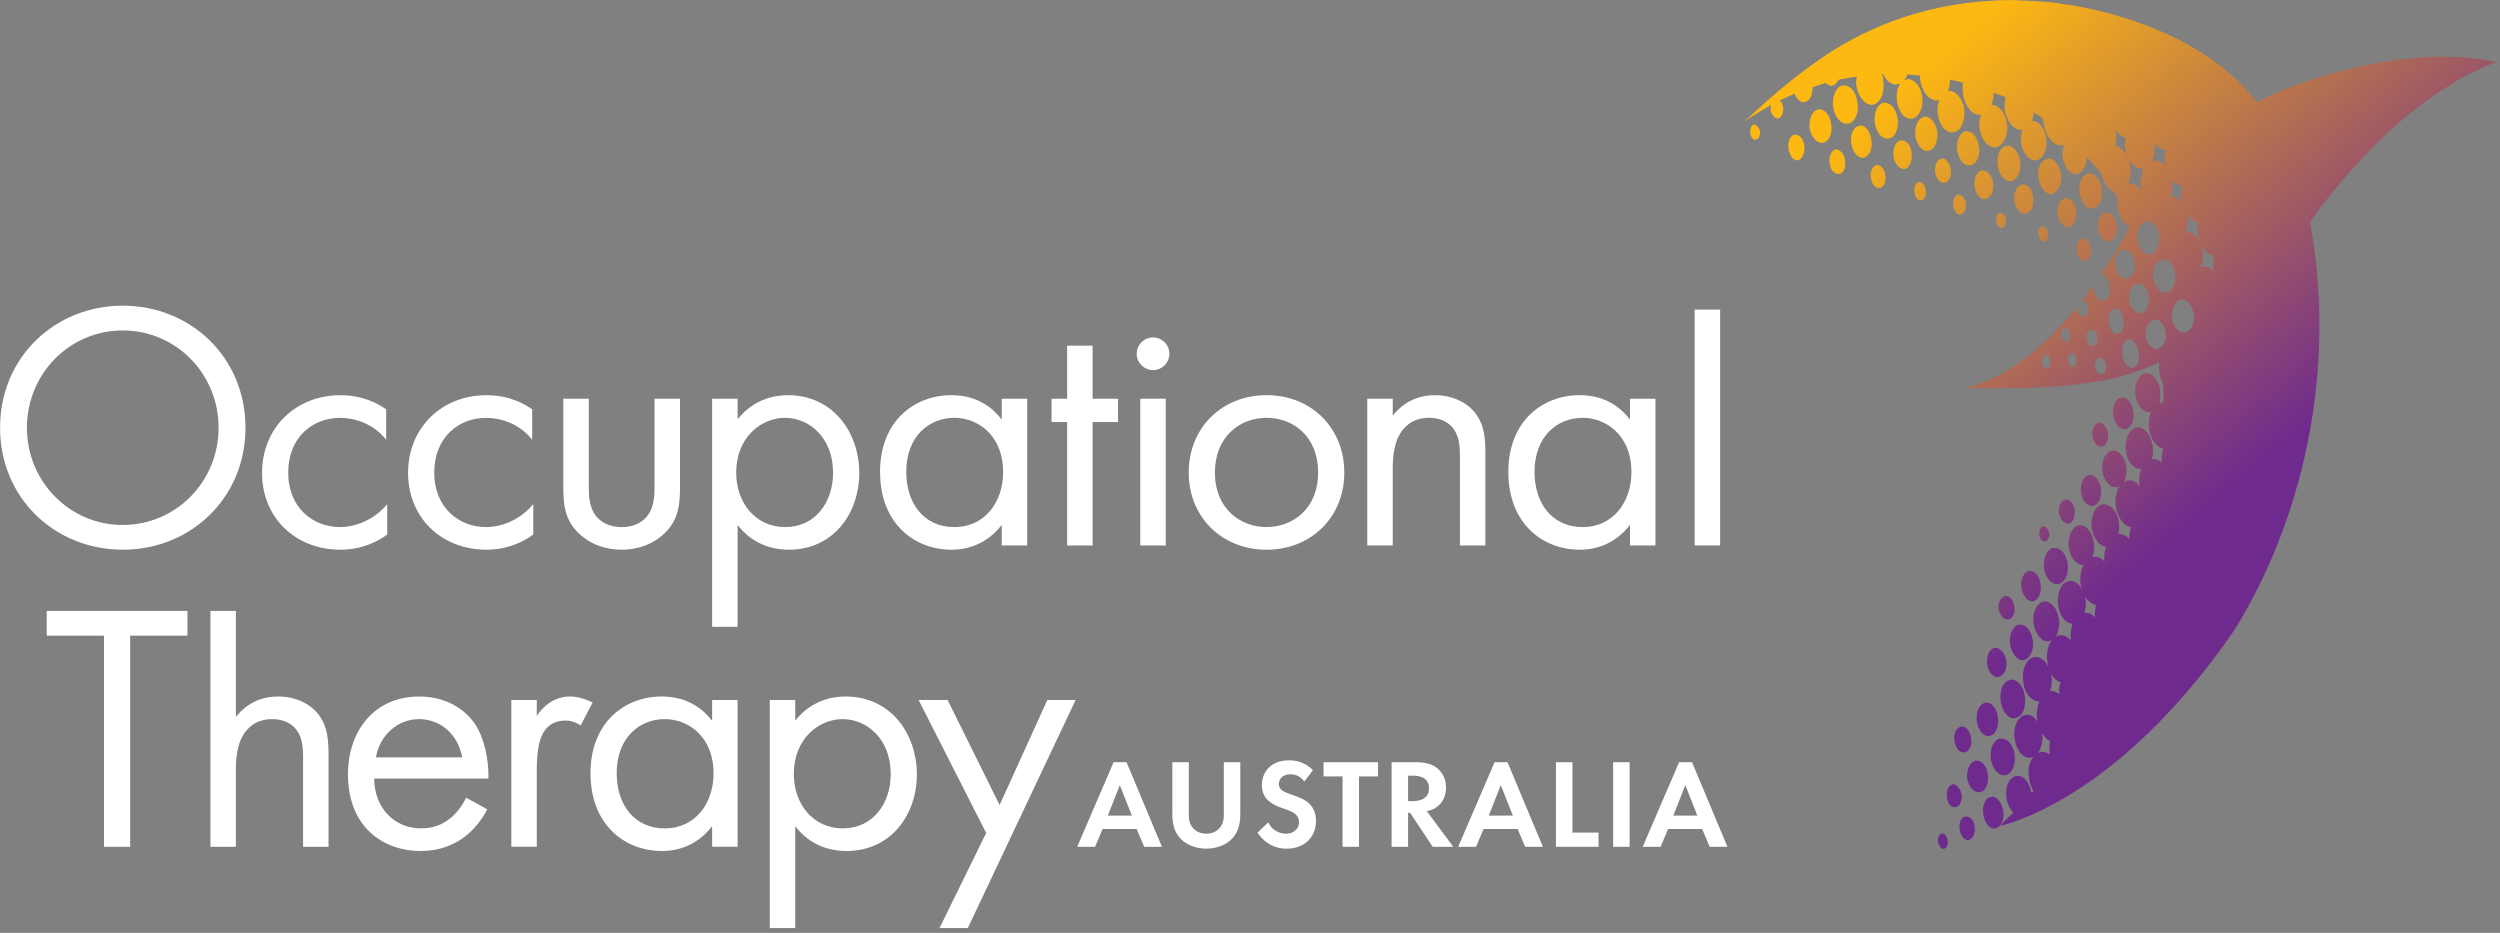 <?xml version="1.0" encoding="UTF-8" standalone="no"?>
<!DOCTYPE svg PUBLIC "-//W3C//DTD SVG 1.1//EN" "http://www.w3.org/Graphics/SVG/1.1/DTD/svg11.dtd">
<svg width="100%" height="100%" viewBox="0 0 469 175" version="1.1" xmlns="http://www.w3.org/2000/svg" xmlns:xlink="http://www.w3.org/1999/xlink" xml:space="preserve" xmlns:serif="http://www.serif.com/" style="fill-rule:evenodd;clip-rule:evenodd;stroke-miterlimit:10;">
    <rect x="0" y="0" width="469" height="175" fill="#808080" stroke="none"/>
    <g transform="matrix(1,0,0,1,0,0.063)">
        <g transform="matrix(4.167,0,0,4.167,-161.727,-116.096)">
            <g>
                <g transform="matrix(-21.149,-25.205,-25.205,21.149,144.609,53.305)">
                    <path d="M0.996,0.1L0.996,0.102C1.002,0.157 1,0.206 0.998,0.244C0.997,0.23 0.994,0.216 0.992,0.202C0.99,0.204 0.989,0.205 0.987,0.207C0.98,0.21 0.973,0.21 0.971,0.205C0.97,0.201 0.973,0.195 0.979,0.191C0.983,0.189 0.986,0.188 0.989,0.189C0.987,0.181 0.985,0.174 0.983,0.167C0.975,0.17 0.967,0.169 0.965,0.163C0.962,0.158 0.966,0.149 0.974,0.143C0.972,0.137 0.969,0.131 0.967,0.125C0.963,0.125 0.959,0.123 0.958,0.12C0.957,0.117 0.957,0.113 0.959,0.109C0.955,0.102 0.951,0.094 0.946,0.087C0.943,0.091 0.94,0.094 0.936,0.096C0.922,0.104 0.907,0.103 0.902,0.094C0.898,0.084 0.906,0.07 0.92,0.062C0.922,0.06 0.924,0.059 0.927,0.059C0.926,0.058 0.926,0.058 0.926,0.057C0.915,0.06 0.905,0.058 0.902,0.05C0.901,0.049 0.901,0.048 0.901,0.047C0.899,0.054 0.893,0.062 0.884,0.067C0.871,0.075 0.857,0.074 0.853,0.065C0.849,0.056 0.856,0.043 0.869,0.035C0.882,0.028 0.896,0.029 0.9,0.038C0.9,0.039 0.9,0.04 0.901,0.041C0.901,0.038 0.902,0.035 0.904,0.032C0.9,0.028 0.896,0.024 0.892,0.02C0.89,0.021 0.888,0.023 0.886,0.024C0.871,0.033 0.854,0.032 0.849,0.021C0.846,0.027 0.841,0.032 0.834,0.036C0.821,0.044 0.806,0.043 0.802,0.033C0.798,0.024 0.806,0.01 0.819,0.002C0.832,-0.005 0.846,-0.004 0.851,0.004C0.853,0 0.856,-0.004 0.861,-0.008C0.856,-0.012 0.851,-0.016 0.846,-0.019C0.843,-0.015 0.838,-0.011 0.833,-0.008C0.818,0 0.803,-0 0.797,-0.01C0.794,-0.004 0.789,0.001 0.782,0.005C0.768,0.013 0.753,0.011 0.749,0.002C0.745,-0.008 0.753,-0.022 0.766,-0.03C0.779,-0.037 0.793,-0.037 0.798,-0.029C0.801,-0.034 0.804,-0.039 0.809,-0.042C0.804,-0.045 0.799,-0.048 0.794,-0.051C0.79,-0.046 0.786,-0.042 0.78,-0.038C0.765,-0.03 0.75,-0.031 0.745,-0.04C0.742,-0.035 0.737,-0.03 0.731,-0.026C0.718,-0.019 0.704,-0.02 0.7,-0.029C0.696,-0.038 0.704,-0.051 0.716,-0.058C0.728,-0.065 0.741,-0.065 0.746,-0.057C0.747,-0.061 0.75,-0.064 0.753,-0.067C0.748,-0.069 0.743,-0.07 0.738,-0.071C0.736,-0.07 0.734,-0.068 0.731,-0.067C0.715,-0.057 0.697,-0.059 0.692,-0.07C0.689,-0.065 0.685,-0.06 0.679,-0.057C0.667,-0.05 0.654,-0.051 0.65,-0.059C0.647,-0.066 0.651,-0.076 0.66,-0.083C0.65,-0.084 0.639,-0.084 0.629,-0.084C0.618,-0.078 0.607,-0.077 0.6,-0.081C0.596,-0.081 0.592,-0.08 0.589,-0.079C0.586,-0.076 0.582,-0.073 0.577,-0.07C0.567,-0.064 0.556,-0.063 0.549,-0.067C0.549,-0.067 0.536,-0.039 0.525,0.003C0.52,0.001 0.513,0.001 0.506,0.005C0.497,0.01 0.491,0.019 0.494,0.025C0.497,0.031 0.506,0.031 0.516,0.026C0.517,0.025 0.518,0.025 0.519,0.024C0.517,0.032 0.515,0.039 0.513,0.048C0.511,0.045 0.506,0.044 0.502,0.047C0.496,0.05 0.493,0.056 0.495,0.06C0.497,0.064 0.503,0.064 0.508,0.061C0.509,0.06 0.51,0.06 0.511,0.059C0.499,0.121 0.496,0.195 0.526,0.249C0.481,0.197 0.434,0.141 0.404,0.083C0.394,0.062 0.386,0.042 0.381,0.021C0.377,0.025 0.373,0.028 0.368,0.031C0.364,0.034 0.359,0.035 0.355,0.036C0.348,0.041 0.341,0.047 0.335,0.052C0.336,0.053 0.337,0.054 0.337,0.056C0.338,0.056 0.338,0.057 0.338,0.057C0.341,0.052 0.346,0.048 0.352,0.044C0.364,0.037 0.378,0.038 0.382,0.046C0.386,0.055 0.379,0.068 0.366,0.076C0.353,0.083 0.34,0.082 0.336,0.073C0.333,0.08 0.327,0.086 0.319,0.091C0.307,0.098 0.294,0.099 0.287,0.093L0.286,0.094C0.283,0.098 0.279,0.103 0.273,0.107C0.279,0.107 0.283,0.11 0.286,0.114C0.289,0.109 0.294,0.104 0.3,0.101C0.314,0.093 0.328,0.094 0.333,0.103C0.337,0.112 0.33,0.126 0.316,0.135C0.304,0.142 0.29,0.142 0.285,0.134C0.281,0.14 0.276,0.146 0.269,0.15C0.268,0.15 0.268,0.15 0.268,0.151C0.276,0.15 0.282,0.153 0.285,0.159C0.286,0.161 0.286,0.163 0.286,0.165C0.288,0.158 0.294,0.152 0.301,0.147C0.313,0.14 0.326,0.141 0.33,0.149C0.334,0.157 0.328,0.17 0.316,0.177C0.304,0.184 0.291,0.183 0.287,0.175C0.286,0.173 0.286,0.172 0.286,0.171C0.284,0.179 0.277,0.188 0.267,0.194C0.254,0.202 0.24,0.202 0.233,0.196C0.23,0.2 0.227,0.204 0.222,0.208C0.228,0.208 0.234,0.211 0.237,0.215C0.24,0.211 0.244,0.207 0.249,0.204C0.262,0.196 0.277,0.197 0.282,0.206C0.287,0.215 0.279,0.23 0.266,0.238C0.254,0.245 0.241,0.246 0.234,0.239C0.231,0.245 0.226,0.25 0.22,0.254C0.227,0.254 0.233,0.257 0.235,0.262L0.236,0.262C0.238,0.257 0.243,0.252 0.25,0.248C0.263,0.24 0.277,0.241 0.281,0.25C0.285,0.258 0.278,0.272 0.266,0.279C0.253,0.287 0.24,0.286 0.235,0.279C0.232,0.286 0.226,0.293 0.217,0.299C0.215,0.3 0.213,0.301 0.211,0.302C0.22,0.3 0.228,0.302 0.231,0.309C0.236,0.318 0.229,0.332 0.215,0.341C0.202,0.349 0.189,0.349 0.183,0.342C0.179,0.348 0.174,0.354 0.167,0.358C0.174,0.359 0.18,0.361 0.183,0.367C0.184,0.368 0.184,0.37 0.184,0.372C0.186,0.365 0.192,0.357 0.2,0.352C0.213,0.344 0.227,0.345 0.232,0.353C0.236,0.362 0.23,0.375 0.217,0.383C0.204,0.391 0.19,0.39 0.185,0.382C0.185,0.381 0.184,0.379 0.184,0.378C0.182,0.387 0.175,0.396 0.165,0.402C0.163,0.403 0.161,0.404 0.159,0.405C0.169,0.403 0.178,0.405 0.182,0.412C0.187,0.422 0.179,0.437 0.165,0.445C0.152,0.454 0.137,0.453 0.131,0.445C0.127,0.452 0.121,0.459 0.113,0.464C0.112,0.464 0.112,0.464 0.112,0.465C0.12,0.464 0.126,0.466 0.129,0.472C0.134,0.481 0.127,0.496 0.113,0.504C0.099,0.513 0.084,0.512 0.079,0.503C0.079,0.502 0.079,0.501 0.078,0.5C0.076,0.509 0.07,0.517 0.06,0.523C0.054,0.527 0.048,0.529 0.042,0.53L0.042,0.534C0.055,0.526 0.069,0.527 0.073,0.535C0.078,0.544 0.071,0.557 0.058,0.565C0.051,0.569 0.043,0.571 0.037,0.57C0.036,0.586 0.035,0.596 0.035,0.596C0.035,0.596 -0.043,0.456 0.034,0.178C0.088,0.013 0.213,-0.157 0.395,-0.26C0.395,-0.26 0.432,-0.386 0.418,-0.511C0.417,-0.518 0.413,-0.544 0.413,-0.546C0.409,-0.563 0.405,-0.58 0.399,-0.596C0.506,-0.514 0.562,-0.346 0.567,-0.31C0.711,-0.317 0.841,-0.193 0.841,-0.193L0.849,-0.186C0.864,-0.172 0.877,-0.157 0.89,-0.143C0.96,-0.059 0.987,0.026 0.996,0.1ZM0.646,-0.123C0.65,-0.128 0.655,-0.133 0.662,-0.137C0.656,-0.137 0.65,-0.138 0.646,-0.141C0.643,-0.137 0.638,-0.133 0.633,-0.13C0.63,-0.129 0.628,-0.127 0.625,-0.126C0.633,-0.129 0.641,-0.127 0.646,-0.123ZM0.615,-0.167C0.608,-0.166 0.602,-0.168 0.598,-0.173C0.594,-0.167 0.589,-0.162 0.582,-0.159C0.582,-0.158 0.581,-0.158 0.581,-0.158C0.589,-0.158 0.595,-0.155 0.598,-0.149L0.598,-0.148C0.601,-0.155 0.607,-0.162 0.615,-0.167ZM0.613,-0.122C0.616,-0.123 0.619,-0.125 0.622,-0.126C0.611,-0.123 0.601,-0.125 0.598,-0.133C0.594,-0.126 0.588,-0.119 0.579,-0.113C0.578,-0.112 0.576,-0.112 0.575,-0.111C0.584,-0.113 0.592,-0.11 0.595,-0.103C0.599,-0.11 0.605,-0.117 0.613,-0.122ZM0.561,-0.152L0.562,-0.152C0.555,-0.152 0.549,-0.154 0.546,-0.159C0.542,-0.153 0.537,-0.148 0.53,-0.144C0.529,-0.144 0.529,-0.143 0.528,-0.143C0.536,-0.143 0.542,-0.141 0.545,-0.136C0.548,-0.142 0.554,-0.148 0.561,-0.152ZM0.511,-0.138C0.504,-0.137 0.497,-0.139 0.494,-0.143C0.49,-0.139 0.485,-0.134 0.479,-0.131C0.477,-0.13 0.475,-0.129 0.473,-0.128C0.482,-0.13 0.491,-0.127 0.494,-0.12C0.497,-0.127 0.503,-0.133 0.511,-0.138ZM0.527,-0.063C0.538,-0.069 0.544,-0.08 0.54,-0.088C0.537,-0.096 0.525,-0.097 0.515,-0.091C0.504,-0.084 0.498,-0.073 0.501,-0.065C0.502,-0.065 0.502,-0.064 0.503,-0.063C0.507,-0.058 0.518,-0.057 0.527,-0.063ZM0.461,-0.123C0.462,-0.124 0.464,-0.125 0.466,-0.126C0.457,-0.124 0.449,-0.125 0.444,-0.13C0.44,-0.125 0.436,-0.121 0.43,-0.117C0.429,-0.117 0.428,-0.116 0.427,-0.116C0.434,-0.116 0.441,-0.113 0.443,-0.107C0.444,-0.106 0.444,-0.106 0.444,-0.105C0.447,-0.112 0.453,-0.119 0.461,-0.123ZM0.52,-0.017C0.529,-0.022 0.535,-0.032 0.531,-0.039C0.528,-0.046 0.518,-0.047 0.508,-0.042C0.499,-0.036 0.493,-0.026 0.497,-0.019C0.497,-0.018 0.497,-0.017 0.498,-0.017C0.502,-0.012 0.511,-0.012 0.52,-0.017ZM0.473,-0.046C0.484,-0.052 0.49,-0.063 0.486,-0.071C0.483,-0.079 0.471,-0.08 0.461,-0.074C0.45,-0.068 0.444,-0.056 0.447,-0.049C0.448,-0.048 0.448,-0.047 0.449,-0.046C0.454,-0.041 0.464,-0.04 0.473,-0.046ZM0.471,-0.001C0.481,-0.007 0.486,-0.017 0.483,-0.024C0.48,-0.031 0.469,-0.032 0.46,-0.026C0.45,-0.021 0.445,-0.011 0.448,-0.004C0.448,-0.003 0.449,-0.002 0.449,-0.002C0.454,0.003 0.463,0.004 0.471,-0.001ZM0.415,-0.03C0.425,-0.037 0.431,-0.048 0.428,-0.056C0.424,-0.063 0.413,-0.064 0.402,-0.058C0.391,-0.052 0.386,-0.041 0.389,-0.033C0.389,-0.032 0.39,-0.031 0.39,-0.031C0.395,-0.025 0.405,-0.025 0.415,-0.03ZM0.466,0.04C0.474,0.035 0.479,0.027 0.477,0.022C0.475,0.016 0.466,0.016 0.458,0.021C0.449,0.025 0.444,0.034 0.447,0.039L0.447,0.04C0.451,0.044 0.459,0.044 0.466,0.04ZM0.419,0.013C0.428,0.007 0.434,-0.003 0.43,-0.01C0.427,-0.017 0.417,-0.018 0.407,-0.012C0.398,-0.007 0.392,0.003 0.396,0.01C0.396,0.011 0.396,0.012 0.397,0.012C0.401,0.017 0.41,0.018 0.419,0.013ZM0.494,0.101C0.499,0.098 0.501,0.094 0.5,0.091C0.499,0.088 0.494,0.087 0.49,0.09C0.485,0.092 0.483,0.097 0.484,0.1C0.484,0.1 0.484,0.101 0.485,0.101C0.486,0.103 0.491,0.103 0.494,0.101ZM0.469,0.077C0.474,0.074 0.477,0.068 0.475,0.065C0.474,0.061 0.468,0.06 0.463,0.063C0.457,0.066 0.454,0.072 0.456,0.076C0.456,0.076 0.456,0.077 0.457,0.077C0.459,0.08 0.464,0.08 0.469,0.077ZM0.42,0.054C0.429,0.049 0.435,0.04 0.432,0.034C0.429,0.028 0.42,0.028 0.411,0.033C0.401,0.038 0.396,0.047 0.398,0.053C0.399,0.054 0.399,0.054 0.399,0.055C0.403,0.059 0.411,0.059 0.42,0.054ZM0.462,0.116C0.467,0.114 0.469,0.109 0.468,0.106C0.467,0.103 0.462,0.102 0.457,0.105C0.453,0.108 0.45,0.112 0.452,0.115L0.452,0.116C0.454,0.118 0.458,0.118 0.462,0.116ZM0.484,0.145C0.488,0.142 0.491,0.138 0.489,0.135C0.488,0.132 0.483,0.131 0.479,0.134C0.474,0.136 0.472,0.141 0.473,0.144L0.474,0.145C0.476,0.147 0.48,0.147 0.484,0.145ZM0.432,0.093C0.437,0.09 0.44,0.084 0.438,0.08C0.436,0.077 0.431,0.076 0.425,0.079C0.42,0.082 0.417,0.088 0.419,0.092C0.419,0.092 0.419,0.093 0.42,0.093C0.422,0.096 0.427,0.096 0.432,0.093ZM0.197,0.307C0.198,0.306 0.2,0.305 0.202,0.305C0.194,0.306 0.187,0.305 0.182,0.301C0.179,0.305 0.175,0.309 0.17,0.313C0.176,0.313 0.181,0.316 0.184,0.32C0.187,0.315 0.191,0.311 0.197,0.307ZM0.147,0.41C0.148,0.409 0.15,0.409 0.152,0.408C0.144,0.41 0.137,0.409 0.132,0.406C0.13,0.41 0.126,0.414 0.121,0.418C0.126,0.419 0.13,0.421 0.132,0.425C0.135,0.42 0.14,0.414 0.147,0.41ZM0.095,0.47C0.089,0.471 0.084,0.471 0.08,0.469C0.076,0.473 0.071,0.478 0.066,0.481C0.071,0.482 0.075,0.485 0.077,0.489C0.077,0.49 0.078,0.491 0.078,0.492C0.08,0.484 0.086,0.476 0.095,0.47Z" style="fill:url(#_Linear1);fill-rule:nonzero;"/>
                </g>
                <g transform="matrix(-20.121,-23.979,-23.979,20.121,136.064,58.956)">
                    <path d="M0.257,-0.014C0.261,-0.006 0.254,0.007 0.242,0.015C0.229,0.022 0.216,0.021 0.212,0.013C0.207,0.004 0.214,-0.008 0.226,-0.016C0.238,-0.023 0.25,-0.023 0.255,-0.016C0.256,-0.016 0.256,-0.015 0.257,-0.014Z" style="fill:url(#_Linear2);fill-rule:nonzero;"/>
                </g>
                <g transform="matrix(-20.123,-23.981,-23.981,20.123,129.335,64.603)">
                    <path d="M0.094,-0.012C0.098,-0.005 0.092,0.006 0.082,0.013C0.071,0.019 0.059,0.019 0.055,0.011C0.051,0.004 0.057,-0.007 0.068,-0.014C0.078,-0.02 0.088,-0.02 0.093,-0.014C0.094,-0.014 0.094,-0.013 0.094,-0.012Z" style="fill:url(#_Linear3);fill-rule:nonzero;"/>
                </g>
                <g transform="matrix(-20.129,-23.988,-23.988,20.129,137.567,57.698)">
                    <path d="M0.299,-0.009C0.301,-0.004 0.297,0.005 0.289,0.01C0.28,0.014 0.272,0.014 0.269,0.008C0.266,0.003 0.271,-0.006 0.279,-0.011C0.286,-0.015 0.294,-0.015 0.298,-0.011C0.298,-0.01 0.298,-0.01 0.299,-0.009Z" style="fill:url(#_Linear4);fill-rule:nonzero;"/>
                </g>
                <g transform="matrix(-20.112,-23.969,-23.969,20.112,141.528,54.355)">
                    <path d="M0.734,-0.008C0.736,-0.003 0.732,0.004 0.725,0.008C0.719,0.012 0.711,0.012 0.709,0.007C0.707,0.002 0.711,-0.005 0.718,-0.009C0.724,-0.012 0.73,-0.012 0.733,-0.009L0.734,-0.008Z" style="fill:url(#_Linear5);fill-rule:nonzero;"/>
                </g>
                <g transform="matrix(-20.116,-23.974,-23.974,20.116,129.762,64.243)">
                    <path d="M0.145,-0.01C0.148,-0.004 0.144,0.005 0.135,0.01C0.126,0.016 0.116,0.015 0.113,0.009C0.11,0.003 0.114,-0.006 0.123,-0.011C0.131,-0.016 0.14,-0.016 0.144,-0.012C0.145,-0.011 0.145,-0.011 0.145,-0.01Z" style="fill:url(#_Linear6);fill-rule:nonzero;"/>
                </g>
                <g transform="matrix(-20.121,-23.979,-23.979,20.121,127.913,65.797)">
                    <path d="M0.042,-0.009C0.045,-0.004 0.041,0.004 0.033,0.009C0.025,0.014 0.016,0.014 0.013,0.009C0.01,0.003 0.014,-0.005 0.022,-0.01C0.029,-0.015 0.038,-0.015 0.041,-0.01C0.042,-0.01 0.042,-0.01 0.042,-0.009Z" style="fill:url(#_Linear7);fill-rule:nonzero;"/>
                </g>
                <g transform="matrix(-20.129,-23.989,-23.989,20.129,134.971,59.876)">
                    <path d="M0.254,-0.012C0.257,-0.005 0.252,0.006 0.242,0.012C0.231,0.018 0.22,0.018 0.216,0.011C0.213,0.004 0.218,-0.007 0.229,-0.013C0.238,-0.019 0.248,-0.019 0.253,-0.013C0.253,-0.013 0.253,-0.012 0.254,-0.012Z" style="fill:url(#_Linear8);fill-rule:nonzero;"/>
                </g>
                <g transform="matrix(-20.124,-23.983,-23.983,20.124,133.842,60.822)">
                    <path d="M0.248,-0.009C0.251,-0.004 0.247,0.005 0.239,0.01C0.23,0.014 0.222,0.014 0.219,0.008C0.216,0.003 0.22,-0.006 0.228,-0.01C0.236,-0.015 0.244,-0.015 0.247,-0.011C0.248,-0.01 0.248,-0.01 0.248,-0.009Z" style="fill:url(#_Linear9);fill-rule:nonzero;"/>
                </g>
                <g transform="matrix(-20.125,-23.984,-23.984,20.125,132.366,62.06)">
                    <path d="M0.201,-0.011C0.204,-0.005 0.199,0.006 0.189,0.012C0.179,0.018 0.168,0.017 0.165,0.011C0.161,0.004 0.166,-0.007 0.176,-0.013C0.185,-0.018 0.195,-0.018 0.2,-0.013C0.2,-0.013 0.2,-0.012 0.201,-0.011Z" style="fill:url(#_Linear10);fill-rule:nonzero;"/>
                </g>
                <g transform="matrix(-20.128,-23.988,-23.988,20.128,130.859,63.326)">
                    <path d="M0.149,-0.013C0.153,-0.005 0.147,0.006 0.136,0.013C0.125,0.02 0.112,0.02 0.108,0.012C0.104,0.004 0.11,-0.007 0.121,-0.014C0.132,-0.021 0.143,-0.021 0.148,-0.015C0.149,-0.014 0.149,-0.014 0.149,-0.013Z" style="fill:url(#_Linear11);fill-rule:nonzero;"/>
                </g>
                <g transform="matrix(-20.126,-23.985,-23.985,20.126,133.466,61.138)">
                    <path d="M0.204,-0.014C0.208,-0.006 0.202,0.007 0.19,0.014C0.178,0.021 0.164,0.021 0.16,0.013C0.156,0.005 0.162,-0.008 0.174,-0.015C0.185,-0.022 0.197,-0.022 0.202,-0.016C0.203,-0.015 0.203,-0.015 0.204,-0.014Z" style="fill:url(#_Linear12);fill-rule:nonzero;"/>
                </g>
                <g transform="matrix(-20.122,-23.98,-23.98,20.122,130.433,63.681)">
                    <path d="M0.096,-0.014C0.1,-0.006 0.094,0.007 0.081,0.015C0.069,0.022 0.055,0.022 0.05,0.013C0.046,0.005 0.052,-0.008 0.065,-0.016C0.076,-0.023 0.089,-0.023 0.094,-0.016C0.095,-0.016 0.095,-0.015 0.096,-0.014Z" style="fill:url(#_Linear13);fill-rule:nonzero;"/>
                </g>
                <g transform="matrix(-20.126,-23.985,-23.985,20.126,128.95,64.926)">
                    <path d="M0.04,-0.012C0.044,-0.005 0.038,0.006 0.028,0.012C0.017,0.019 0.005,0.019 0.001,0.012C-0.003,0.004 0.003,-0.007 0.013,-0.013C0.023,-0.019 0.034,-0.019 0.039,-0.014C0.039,-0.013 0.039,-0.013 0.04,-0.012Z" style="fill:url(#_Linear14);fill-rule:nonzero;"/>
                </g>
                <g transform="matrix(-20.13,-23.99,-23.99,20.13,131.982,62.383)">
                    <path d="M0.151,-0.015C0.156,-0.006 0.149,0.007 0.136,0.015C0.123,0.023 0.108,0.023 0.104,0.014C0.099,0.005 0.106,-0.008 0.119,-0.016C0.131,-0.024 0.144,-0.024 0.15,-0.017C0.15,-0.016 0.151,-0.016 0.151,-0.015Z" style="fill:url(#_Linear15);fill-rule:nonzero;"/>
                </g>
                <g transform="matrix(-20.127,-23.986,-23.986,20.127,140.733,55.044)">
                    <path d="M0.961,-0.015C0.965,-0.006 0.958,0.008 0.944,0.016C0.931,0.023 0.917,0.022 0.913,0.013C0.909,0.004 0.916,-0.01 0.93,-0.017C0.941,-0.024 0.954,-0.024 0.959,-0.017C0.96,-0.017 0.96,-0.016 0.961,-0.015Z" style="fill:url(#_Linear16);fill-rule:nonzero;"/>
                </g>
                <g transform="matrix(-20.122,-23.98,-23.98,20.122,140.328,55.375)">
                    <path d="M0.901,-0.012C0.905,-0.005 0.899,0.007 0.887,0.013C0.876,0.019 0.865,0.018 0.861,0.011C0.858,0.003 0.864,-0.008 0.875,-0.014C0.885,-0.02 0.895,-0.02 0.9,-0.015C0.9,-0.014 0.901,-0.013 0.901,-0.012Z" style="fill:url(#_Linear17);fill-rule:nonzero;"/>
                </g>
                <g transform="matrix(-20.124,-23.982,-23.982,20.124,139.255,56.279)">
                    <path d="M0.897,-0.009C0.899,-0.004 0.895,0.005 0.886,0.01C0.878,0.015 0.869,0.014 0.866,0.008C0.863,0.002 0.868,-0.006 0.877,-0.011C0.884,-0.015 0.892,-0.015 0.896,-0.011C0.896,-0.011 0.896,-0.01 0.897,-0.009Z" style="fill:url(#_Linear18);fill-rule:nonzero;"/>
                </g>
                <g transform="matrix(-20.129,-23.988,-23.988,20.129,140.009,55.655)">
                    <path d="M0.842,-0.009C0.844,-0.003 0.84,0.005 0.832,0.009C0.824,0.014 0.816,0.013 0.813,0.008C0.811,0.002 0.815,-0.006 0.823,-0.01C0.83,-0.015 0.838,-0.014 0.841,-0.01L0.842,-0.009Z" style="fill:url(#_Linear19);fill-rule:nonzero;"/>
                </g>
                <g transform="matrix(-20.124,-23.983,-23.983,20.124,141.457,54.432)">
                    <path d="M0.904,-0.014C0.908,-0.005 0.901,0.007 0.888,0.015C0.876,0.022 0.863,0.021 0.859,0.012C0.855,0.004 0.862,-0.009 0.875,-0.016C0.886,-0.022 0.897,-0.022 0.902,-0.016C0.903,-0.015 0.903,-0.015 0.904,-0.014Z" style="fill:url(#_Linear20);fill-rule:nonzero;"/>
                </g>
                <g transform="matrix(-20.122,-23.981,-23.981,20.122,139.595,55.991)">
                    <path d="M0.957,-0.013C0.961,-0.005 0.954,0.007 0.943,0.014C0.931,0.02 0.919,0.019 0.915,0.011C0.912,0.003 0.918,-0.009 0.93,-0.015C0.94,-0.021 0.951,-0.021 0.956,-0.015C0.956,-0.015 0.957,-0.014 0.957,-0.013Z" style="fill:url(#_Linear21);fill-rule:nonzero;"/>
                </g>
                <g transform="matrix(-20.136,-23.997,-23.997,20.136,137.751,57.566)">
                    <path d="M1,-0.006C1.001,-0.002 0.998,0.003 0.993,0.006C0.988,0.009 0.982,0.009 0.981,0.005C0.979,0.002 0.982,-0.004 0.987,-0.007C0.992,-0.009 0.997,-0.009 0.999,-0.007C0.999,-0.006 0.999,-0.006 1,-0.006Z" style="fill:url(#_Linear22);fill-rule:nonzero;"/>
                </g>
                <g transform="matrix(-20.124,-23.983,-23.983,20.124,138.492,56.919)">
                    <path d="M0.951,-0.01C0.954,-0.004 0.949,0.005 0.94,0.01C0.931,0.015 0.922,0.015 0.919,0.009C0.917,0.003 0.922,-0.006 0.93,-0.011C0.938,-0.016 0.946,-0.016 0.95,-0.011L0.951,-0.01Z" style="fill:url(#_Linear23);fill-rule:nonzero;"/>
                </g>
                <g transform="matrix(-20.122,-23.981,-23.981,20.122,142.226,53.783)">
                    <path d="M0.851,-0.013C0.855,-0.005 0.848,0.007 0.837,0.014C0.825,0.021 0.812,0.02 0.809,0.012C0.805,0.003 0.812,-0.008 0.823,-0.015C0.834,-0.021 0.845,-0.021 0.85,-0.015C0.85,-0.015 0.851,-0.014 0.851,-0.013Z" style="fill:url(#_Linear24);fill-rule:nonzero;"/>
                </g>
                <g transform="matrix(-20.126,-23.985,-23.985,20.126,141.139,54.701)">
                    <path d="M0.847,-0.011C0.85,-0.004 0.844,0.006 0.834,0.012C0.825,0.017 0.814,0.016 0.811,0.01C0.808,0.003 0.814,-0.007 0.824,-0.013C0.832,-0.018 0.841,-0.018 0.845,-0.013C0.846,-0.012 0.846,-0.012 0.847,-0.011Z" style="fill:url(#_Linear25);fill-rule:nonzero;"/>
                </g>
                <g transform="matrix(-20.132,-23.993,-23.993,20.132,126.995,66.567)">
                    <path d="M0.045,-0.006C0.047,-0.003 0.044,0.003 0.039,0.006C0.034,0.009 0.028,0.009 0.026,0.006C0.024,0.002 0.027,-0.003 0.032,-0.006C0.037,-0.009 0.042,-0.009 0.044,-0.007C0.044,-0.006 0.045,-0.006 0.045,-0.006Z" style="fill:url(#_Linear26);fill-rule:nonzero;"/>
                </g>
                <g transform="matrix(-20.128,-23.987,-23.987,20.128,143.011,53.133)">
                    <path d="M0.797,-0.013C0.8,-0.005 0.794,0.007 0.782,0.014C0.77,0.021 0.758,0.02 0.754,0.012C0.75,0.004 0.757,-0.009 0.769,-0.015C0.779,-0.021 0.79,-0.021 0.795,-0.015C0.796,-0.015 0.796,-0.014 0.797,-0.013Z" style="fill:url(#_Linear27);fill-rule:nonzero;"/>
                </g>
                <g transform="matrix(-20.124,-23.983,-23.983,20.124,128.287,65.483)">
                    <path d="M0.089,-0.009C0.092,-0.004 0.088,0.004 0.08,0.009C0.072,0.014 0.064,0.014 0.061,0.008C0.058,0.003 0.062,-0.005 0.07,-0.01C0.077,-0.014 0.085,-0.014 0.089,-0.01L0.089,-0.009Z" style="fill:url(#_Linear28);fill-rule:nonzero;"/>
                </g>
                <g transform="matrix(-20.13,-23.99,-23.99,20.13,140.793,54.998)">
                    <path d="M0.784,-0.007C0.786,-0.003 0.782,0.004 0.776,0.007C0.77,0.011 0.763,0.011 0.761,0.006C0.759,0.002 0.763,-0.005 0.769,-0.008C0.775,-0.012 0.781,-0.011 0.783,-0.008C0.784,-0.008 0.784,-0.008 0.784,-0.007Z" style="fill:url(#_Linear29);fill-rule:nonzero;"/>
                </g>
                <g transform="matrix(-20.128,-23.987,-23.987,20.128,141.853,54.105)">
                    <path d="M0.789,-0.009C0.792,-0.004 0.787,0.005 0.779,0.01C0.77,0.015 0.761,0.014 0.759,0.008C0.756,0.002 0.761,-0.006 0.769,-0.011C0.777,-0.015 0.785,-0.015 0.788,-0.011C0.789,-0.011 0.789,-0.01 0.789,-0.009Z" style="fill:url(#_Linear30);fill-rule:nonzero;"/>
                </g>
                <g transform="matrix(-20.124,-23.983,-23.983,20.124,142.614,53.462)">
                    <path d="M0.739,-0.011C0.742,-0.004 0.736,0.006 0.726,0.012C0.716,0.017 0.706,0.017 0.703,0.01C0.7,0.003 0.705,-0.007 0.715,-0.013C0.724,-0.018 0.733,-0.018 0.737,-0.013C0.738,-0.012 0.738,-0.012 0.739,-0.011Z" style="fill:url(#_Linear31);fill-rule:nonzero;"/>
                </g>
                <g transform="matrix(-20.131,-23.992,-23.992,20.131,136.474,58.617)">
                    <path d="M0.29,-0.006C0.291,-0.002 0.288,0.003 0.283,0.006C0.278,0.009 0.273,0.009 0.271,0.005C0.269,0.002 0.272,-0.004 0.277,-0.007C0.282,-0.009 0.287,-0.009 0.289,-0.007C0.289,-0.007 0.289,-0.006 0.29,-0.006Z" style="fill:url(#_Linear32);fill-rule:nonzero;"/>
                </g>
                <g transform="matrix(-20.114,-23.972,-23.972,20.114,143.096,53.045)">
                    <path d="M0.621,-0.006C0.623,-0.002 0.62,0.003 0.615,0.006C0.609,0.009 0.604,0.009 0.602,0.005C0.601,0.002 0.604,-0.004 0.609,-0.007C0.613,-0.009 0.618,-0.009 0.62,-0.007C0.621,-0.007 0.621,-0.006 0.621,-0.006Z" style="fill:url(#_Linear33);fill-rule:nonzero;"/>
                </g>
                <g transform="matrix(-20.119,-23.977,-23.977,20.119,145.29,51.209)">
                    <path d="M0.637,-0.014C0.641,-0.005 0.634,0.007 0.622,0.014C0.609,0.021 0.596,0.02 0.593,0.012C0.589,0.004 0.596,-0.009 0.608,-0.016C0.619,-0.022 0.63,-0.022 0.635,-0.016C0.636,-0.015 0.636,-0.015 0.637,-0.014Z" style="fill:url(#_Linear34);fill-rule:nonzero;"/>
                </g>
                <g transform="matrix(-20.121,-23.979,-23.979,20.121,138.67,56.769)">
                    <path d="M0.304,-0.012C0.308,-0.005 0.302,0.006 0.291,0.013C0.281,0.019 0.269,0.018 0.266,0.011C0.262,0.003 0.268,-0.007 0.279,-0.014C0.288,-0.019 0.298,-0.019 0.303,-0.014C0.303,-0.013 0.304,-0.013 0.304,-0.012Z" style="fill:url(#_Linear35);fill-rule:nonzero;"/>
                </g>
                <g transform="matrix(-20.118,-23.976,-23.976,20.118,143.818,52.444)">
                    <path d="M0.571,-0.009C0.573,-0.003 0.569,0.005 0.561,0.009C0.553,0.014 0.545,0.013 0.543,0.008C0.54,0.002 0.545,-0.006 0.553,-0.01C0.559,-0.014 0.567,-0.014 0.57,-0.01L0.571,-0.009Z" style="fill:url(#_Linear36);fill-rule:nonzero;"/>
                </g>
                <g transform="matrix(-20.121,-23.979,-23.979,20.121,144.94,51.505)">
                    <path d="M0.578,-0.011C0.581,-0.004 0.575,0.006 0.566,0.012C0.556,0.017 0.545,0.017 0.542,0.01C0.539,0.003 0.544,-0.007 0.554,-0.013C0.563,-0.018 0.573,-0.018 0.577,-0.013C0.577,-0.013 0.578,-0.012 0.578,-0.011Z" style="fill:url(#_Linear37);fill-rule:nonzero;"/>
                </g>
                <g transform="matrix(-20.124,-23.982,-23.982,20.124,140.144,55.533)">
                    <path d="M0.353,-0.009C0.355,-0.004 0.351,0.005 0.342,0.01C0.334,0.014 0.326,0.014 0.323,0.008C0.32,0.002 0.325,-0.006 0.333,-0.011C0.341,-0.015 0.348,-0.015 0.352,-0.011C0.352,-0.01 0.352,-0.01 0.353,-0.009Z" style="fill:url(#_Linear38);fill-rule:nonzero;"/>
                </g>
                <g transform="matrix(-20.12,-23.979,-23.979,20.12,144.192,52.132)">
                    <path d="M0.631,-0.011C0.634,-0.004 0.629,0.006 0.619,0.012C0.609,0.017 0.598,0.017 0.595,0.01C0.592,0.003 0.598,-0.007 0.608,-0.013C0.616,-0.018 0.626,-0.018 0.63,-0.013C0.63,-0.012 0.631,-0.012 0.631,-0.011Z" style="fill:url(#_Linear39);fill-rule:nonzero;"/>
                </g>
                <g transform="matrix(-20.125,-23.984,-23.984,20.125,142.287,53.737)">
                    <path d="M0.675,-0.006C0.677,-0.002 0.674,0.003 0.668,0.006C0.663,0.009 0.658,0.009 0.656,0.005C0.655,0.002 0.657,-0.004 0.663,-0.007C0.667,-0.009 0.672,-0.009 0.674,-0.007L0.675,-0.006Z" style="fill:url(#_Linear40);fill-rule:nonzero;"/>
                </g>
                <g transform="matrix(-20.123,-23.982,-23.982,20.123,144.533,51.85)">
                    <path d="M0.691,-0.013C0.695,-0.005 0.689,0.007 0.676,0.014C0.664,0.021 0.651,0.02 0.647,0.012C0.644,0.004 0.65,-0.009 0.662,-0.016C0.673,-0.022 0.685,-0.022 0.69,-0.016C0.691,-0.015 0.691,-0.014 0.691,-0.013Z" style="fill:url(#_Linear41);fill-rule:nonzero;"/>
                </g>
                <g transform="matrix(-20.123,-23.982,-23.982,20.123,143.354,52.839)">
                    <path d="M0.686,-0.011C0.689,-0.004 0.684,0.006 0.674,0.012C0.664,0.018 0.653,0.017 0.65,0.01C0.646,0.003 0.652,-0.007 0.662,-0.013C0.671,-0.019 0.681,-0.018 0.685,-0.013C0.685,-0.013 0.686,-0.012 0.686,-0.011Z" style="fill:url(#_Linear42);fill-rule:nonzero;"/>
                </g>
                <g transform="matrix(-20.128,-23.988,-23.988,20.128,141.233,54.622)">
                    <path d="M0.36,-0.012C0.363,-0.005 0.357,0.007 0.346,0.013C0.335,0.019 0.324,0.018 0.32,0.011C0.317,0.003 0.323,-0.008 0.334,-0.014C0.344,-0.02 0.354,-0.02 0.358,-0.014C0.359,-0.014 0.359,-0.013 0.36,-0.012Z" style="fill:url(#_Linear43);fill-rule:nonzero;"/>
                </g>
                <g transform="matrix(-20.124,-23.983,-23.983,20.124,143.74,52.516)">
                    <path d="M0.743,-0.014C0.747,-0.005 0.74,0.007 0.728,0.014C0.716,0.021 0.703,0.02 0.699,0.012C0.695,0.004 0.702,-0.009 0.714,-0.016C0.725,-0.022 0.737,-0.022 0.742,-0.016C0.742,-0.015 0.743,-0.014 0.743,-0.014Z" style="fill:url(#_Linear44);fill-rule:nonzero;"/>
                </g>
                <g transform="matrix(1,0,0,1,40.024,47.1)">
                    <path d="M0,0.001C0,2.437 1.926,4.38 4.314,4.38C6.702,4.38 8.628,2.437 8.628,0.001C8.628,-2.435 6.702,-4.378 4.314,-4.378C1.926,-4.378 0,-2.435 0,0.001M-1.21,0.001C-1.21,-3.167 1.258,-5.492 4.314,-5.492C7.371,-5.492 9.839,-3.167 9.839,0.001C9.839,3.153 7.387,5.493 4.314,5.493C1.242,5.493 -1.21,3.153 -1.21,0.001" style="fill:white;fill-rule:nonzero;"/>
                </g>
                <g transform="matrix(1,0,0,1,56.197,50.589)">
                    <path d="M0,-2.946C-0.605,-3.71 -1.48,-3.932 -2.07,-3.932C-3.295,-3.932 -4.41,-3.073 -4.41,-1.466C-4.41,0.143 -3.263,0.986 -2.086,0.986C-1.401,0.986 -0.558,0.684 0.048,-0.049L0.048,1.321C-0.669,1.846 -1.433,2.005 -2.054,2.005C-4.108,2.005 -5.588,0.541 -5.588,-1.449C-5.588,-3.471 -4.091,-4.951 -2.054,-4.951C-1.003,-4.951 -0.318,-4.537 0,-4.314L0,-2.946Z" style="fill:white;fill-rule:nonzero;"/>
                </g>
                <g transform="matrix(1,0,0,1,62.771,50.589)">
                    <path d="M0,-2.946C-0.605,-3.71 -1.48,-3.932 -2.07,-3.932C-3.295,-3.932 -4.41,-3.073 -4.41,-1.466C-4.41,0.143 -3.263,0.986 -2.086,0.986C-1.401,0.986 -0.558,0.684 0.048,-0.049L0.048,1.321C-0.669,1.846 -1.433,2.005 -2.054,2.005C-4.108,2.005 -5.588,0.541 -5.588,-1.449C-5.588,-3.471 -4.091,-4.951 -2.054,-4.951C-1.003,-4.951 -0.319,-4.537 0,-4.314L0,-2.946Z" style="fill:white;fill-rule:nonzero;"/>
                </g>
                <g transform="matrix(1,0,0,1,65.318,48.741)">
                    <path d="M0,0.908C0,1.369 0,1.911 0.318,2.325C0.493,2.548 0.843,2.835 1.48,2.835C2.117,2.835 2.468,2.548 2.642,2.325C2.961,1.911 2.961,1.369 2.961,0.908L2.961,-2.945L4.108,-2.945L4.108,1.035C4.108,1.848 4.027,2.452 3.502,3.025C2.913,3.646 2.133,3.853 1.48,3.853C0.827,3.853 0.048,3.646 -0.542,3.025C-1.067,2.452 -1.146,1.848 -1.146,1.035L-1.146,-2.945L0,-2.945L0,0.908Z" style="fill:white;fill-rule:nonzero;"/>
                </g>
                <g transform="matrix(1,0,0,1,76.317,52.562)">
                    <path d="M0,-3.423C0,-5.047 -1.098,-5.906 -2.165,-5.906C-3.232,-5.906 -4.362,-5.031 -4.362,-3.439C-4.362,-2.086 -3.502,-0.987 -2.149,-0.987C-0.812,-0.987 0,-2.101 0,-3.423M-4.298,3.502L-5.444,3.502L-5.444,-6.766L-4.298,-6.766L-4.298,-5.843C-3.518,-6.814 -2.515,-6.925 -2.037,-6.925C0.032,-6.925 1.179,-5.207 1.179,-3.423C1.179,-1.608 0.016,0.031 -1.99,0.031C-3.057,0.031 -3.805,-0.446 -4.298,-1.082L-4.298,3.502Z" style="fill:white;fill-rule:nonzero;"/>
                </g>
                <g transform="matrix(1,0,0,1,79.611,49.139)">
                    <path d="M0,-0.048C0,1.369 0.796,2.436 2.165,2.436C3.566,2.436 4.362,1.274 4.362,-0.032C4.362,-1.736 3.184,-2.484 2.165,-2.484C1.035,-2.484 0,-1.656 0,-0.048M4.298,-3.343L5.444,-3.343L5.444,3.263L4.298,3.263L4.298,2.34C3.916,2.833 3.2,3.455 2.037,3.455C0.366,3.455 -1.179,2.276 -1.179,-0.048C-1.179,-2.324 0.35,-3.503 2.037,-3.503C3.311,-3.503 3.996,-2.802 4.298,-2.404L4.298,-3.343Z" style="fill:white;fill-rule:nonzero;"/>
                </g>
                <g transform="matrix(1,0,0,1,88,48.964)">
                    <path d="M0,-2.117L0,3.439L-1.146,3.439L-1.146,-2.117L-1.847,-2.117L-1.847,-3.168L-1.146,-3.168L-1.146,-5.556L0,-5.556L0,-3.168L1.146,-3.168L1.146,-2.117L0,-2.117Z" style="fill:white;fill-rule:nonzero;"/>
                </g>
                <g transform="matrix(1,0,0,1,0,-681.329)">
                    <rect x="90.148" y="727.125" width="1.146" height="6.607" style="fill:white;"/>
                </g>
                <g transform="matrix(-1,0,0,1,90.722,44.508)">
                    <path d="M0,-1.471C0.404,-1.471 0.736,-1.14 0.736,-0.736C0.736,-0.331 0.404,0 0,0C-0.404,0 -0.736,-0.331 -0.736,-0.736C-0.736,-1.14 -0.404,-1.471 0,-1.471" style="fill:white;fill-rule:nonzero;"/>
                </g>
                <g transform="matrix(1,0,0,1,93.507,49.107)">
                    <path d="M0,0.016C0,1.64 1.146,2.468 2.324,2.468C3.518,2.468 4.648,1.624 4.648,0.016C4.648,-1.608 3.534,-2.452 2.324,-2.452C1.114,-2.452 0,-1.592 0,0.016M-1.179,0.016C-1.179,-1.989 0.303,-3.471 2.324,-3.471C4.346,-3.471 5.826,-1.989 5.826,0.016C5.826,2.021 4.33,3.487 2.324,3.487C0.318,3.487 -1.179,2.021 -1.179,0.016" style="fill:white;fill-rule:nonzero;"/>
                </g>
                <g transform="matrix(1,0,0,1,100.367,52.244)">
                    <path d="M0,-6.448L1.146,-6.448L1.146,-5.684C1.353,-5.955 1.943,-6.607 3.041,-6.607C3.821,-6.607 4.537,-6.289 4.935,-5.7C5.27,-5.206 5.317,-4.665 5.317,-3.933L5.317,0.159L4.171,0.159L4.171,-3.901C4.171,-4.299 4.139,-4.76 3.869,-5.111C3.645,-5.397 3.295,-5.589 2.786,-5.589C2.388,-5.589 1.958,-5.478 1.624,-5.079C1.179,-4.554 1.146,-3.774 1.146,-3.296L1.146,0.159L0,0.159L0,-6.448Z" style="fill:white;fill-rule:nonzero;"/>
                </g>
                <g transform="matrix(1,0,0,1,107.896,49.139)">
                    <path d="M0,-0.048C0,1.369 0.796,2.436 2.165,2.436C3.566,2.436 4.363,1.274 4.363,-0.032C4.363,-1.736 3.184,-2.484 2.165,-2.484C1.035,-2.484 0,-1.656 0,-0.048M4.298,-3.343L5.444,-3.343L5.444,3.263L4.298,3.263L4.298,2.34C3.916,2.833 3.201,3.455 2.037,3.455C0.366,3.455 -1.179,2.276 -1.179,-0.048C-1.179,-2.324 0.35,-3.503 2.037,-3.503C3.311,-3.503 3.996,-2.802 4.298,-2.404L4.298,-3.343Z" style="fill:white;fill-rule:nonzero;"/>
                </g>
                <g transform="matrix(-1,0,0,1,231.359,-685.341)">
                    <rect x="115.106" y="727.125" width="1.147" height="10.619" style="fill:white;"/>
                </g>
                <g transform="matrix(1,0,0,1,44.672,64.854)">
                    <path d="M0,-8.39L0,1.114L-1.179,1.114L-1.179,-8.39L-3.757,-8.39L-3.757,-9.504L2.579,-9.504L2.579,-8.39L0,-8.39Z" style="fill:white;fill-rule:nonzero;"/>
                </g>
                <g transform="matrix(1,0,0,1,48.285,65.968)">
                    <path d="M0,-10.619L1.146,-10.619L1.146,-5.843C1.353,-6.114 1.942,-6.766 3.041,-6.766C3.821,-6.766 4.537,-6.448 4.935,-5.859C5.27,-5.365 5.317,-4.825 5.317,-4.092L5.317,0L4.171,0L4.171,-4.061C4.171,-4.458 4.139,-4.92 3.869,-5.27C3.645,-5.556 3.295,-5.747 2.786,-5.747C2.388,-5.747 1.958,-5.636 1.624,-5.238C1.179,-4.712 1.146,-3.933 1.146,-3.455L1.146,0L0,0L0,-10.619Z" style="fill:white;fill-rule:nonzero;"/>
                </g>
                <g transform="matrix(1,0,0,1,59.619,63.422)">
                    <path d="M0,-1.482C-0.191,-2.517 -0.971,-3.201 -1.942,-3.201C-2.913,-3.201 -3.71,-2.469 -3.884,-1.482L0,-1.482ZM1.13,0.859C0.94,1.225 0.653,1.623 0.318,1.925C-0.287,2.466 -1.035,2.737 -1.879,2.737C-3.471,2.737 -5.142,1.734 -5.142,-0.718C-5.142,-2.692 -3.932,-4.219 -1.942,-4.219C-0.653,-4.219 0.159,-3.583 0.558,-3.01C0.971,-2.421 1.21,-1.403 1.179,-0.526L-3.964,-0.526C-3.948,0.843 -3.009,1.718 -1.862,1.718C-1.322,1.718 -0.892,1.559 -0.51,1.241C-0.207,0.986 0.032,0.651 0.175,0.334L1.13,0.859Z" style="fill:white;fill-rule:nonzero;"/>
                </g>
                <g transform="matrix(1,0,0,1,61.831,65.808)">
                    <path d="M0,-6.447L1.146,-6.447L1.146,-5.731C1.258,-5.906 1.751,-6.606 2.642,-6.606C2.993,-6.606 3.374,-6.48 3.661,-6.336L3.12,-5.301C2.865,-5.477 2.626,-5.524 2.452,-5.524C1.989,-5.524 1.704,-5.333 1.528,-5.11C1.337,-4.856 1.146,-4.41 1.146,-3.326L1.146,0.159L0,0.159L0,-6.447Z" style="fill:white;fill-rule:nonzero;"/>
                </g>
                <g transform="matrix(1,0,0,1,66.574,62.704)">
                    <path d="M0,-0.048C0,1.369 0.796,2.436 2.165,2.436C3.566,2.436 4.362,1.274 4.362,-0.032C4.362,-1.736 3.184,-2.484 2.165,-2.484C1.035,-2.484 0,-1.656 0,-0.048M4.298,-3.343L5.445,-3.343L5.445,3.263L4.298,3.263L4.298,2.34C3.916,2.833 3.2,3.455 2.038,3.455C0.366,3.455 -1.178,2.276 -1.178,-0.048C-1.178,-2.324 0.35,-3.503 2.038,-3.503C3.311,-3.503 3.996,-2.802 4.298,-2.405L4.298,-3.343Z" style="fill:white;fill-rule:nonzero;"/>
                </g>
                <g transform="matrix(1,0,0,1,78.912,66.127)">
                    <path d="M0,-3.423C0,-5.047 -1.099,-5.906 -2.165,-5.906C-3.232,-5.906 -4.362,-5.031 -4.362,-3.439C-4.362,-2.086 -3.502,-0.987 -2.149,-0.987C-0.812,-0.987 0,-2.102 0,-3.423M-4.298,3.502L-5.445,3.502L-5.445,-6.766L-4.298,-6.766L-4.298,-5.843C-3.518,-6.814 -2.515,-6.925 -2.038,-6.925C0.032,-6.925 1.178,-5.207 1.178,-3.423C1.178,-1.608 0.016,0.031 -1.99,0.031C-3.057,0.031 -3.805,-0.446 -4.298,-1.082L-4.298,3.502Z" style="fill:white;fill-rule:nonzero;"/>
                </g>
                <g transform="matrix(1,0,0,1,83.209,63.643)">
                    <path d="M0,1.704L-3.041,-4.282L-1.735,-4.282L0.605,0.446L2.754,-4.282L4.027,-4.282L-0.827,5.986L-2.101,5.986L0,1.704Z" style="fill:white;fill-rule:nonzero;"/>
                </g>
                <g transform="matrix(1,0,0,1,89.769,63.565)">
                    <path d="M0,0.999L-0.543,-0.371L-1.084,0.999L0,0.999ZM0.216,1.604L-1.319,1.604L-1.656,2.403L-2.461,2.403L-0.823,-1.404L-0.24,-1.404L1.352,2.403L0.554,2.403L0.216,1.604Z" style="fill:white;fill-rule:nonzero;"/>
                </g>
                <g transform="matrix(1,0,0,1,92.332,66.052)">
                    <path d="M0,-3.892L0,-1.501C0,-1.209 0.097,-1.032 0.183,-0.935C0.292,-0.804 0.491,-0.673 0.788,-0.673C1.084,-0.673 1.285,-0.804 1.393,-0.935C1.478,-1.032 1.576,-1.209 1.576,-1.501L1.576,-3.892L2.318,-3.892L2.318,-1.563C2.318,-1.204 2.26,-0.839 2.032,-0.547C1.758,-0.188 1.279,0 0.788,0C0.297,0 -0.183,-0.188 -0.456,-0.547C-0.685,-0.839 -0.742,-1.204 -0.742,-1.563L-0.742,-3.892L0,-3.892Z" style="fill:white;fill-rule:nonzero;"/>
                </g>
                <g transform="matrix(1,0,0,1,97.534,65.1)">
                    <path d="M0,-2.072C-0.223,-2.369 -0.485,-2.397 -0.623,-2.397C-1.022,-2.397 -1.148,-2.146 -1.148,-1.952C-1.148,-1.861 -1.119,-1.775 -1.028,-1.696C-0.937,-1.61 -0.811,-1.564 -0.571,-1.479C-0.275,-1.375 0.006,-1.272 0.199,-1.096C0.37,-0.942 0.525,-0.685 0.525,-0.297C0.525,0.445 -0.012,0.953 -0.8,0.953C-1.501,0.953 -1.913,0.526 -2.112,0.234L-1.627,-0.228C-1.445,0.143 -1.095,0.28 -0.827,0.28C-0.491,0.28 -0.24,0.074 -0.24,-0.245C-0.24,-0.382 -0.286,-0.49 -0.389,-0.588C-0.531,-0.72 -0.76,-0.793 -0.976,-0.867C-1.176,-0.936 -1.416,-1.027 -1.609,-1.199C-1.735,-1.307 -1.913,-1.518 -1.913,-1.906C-1.913,-2.466 -1.536,-3.025 -0.691,-3.025C-0.451,-3.025 0,-2.979 0.388,-2.58L0,-2.072Z" style="fill:white;fill-rule:nonzero;"/>
                </g>
                <g transform="matrix(1,0,0,1,99.995,65.329)">
                    <path d="M0,-2.529L0,0.639L-0.742,0.639L-0.742,-2.529L-1.598,-2.529L-1.598,-3.168L0.856,-3.168L0.856,-2.529L0,-2.529Z" style="fill:white;fill-rule:nonzero;"/>
                </g>
                <g transform="matrix(1,0,0,1,102.204,64.216)">
                    <path d="M0,-0.303L0.211,-0.303C0.354,-0.303 0.942,-0.32 0.942,-0.879C0.942,-1.444 0.36,-1.45 0.222,-1.45L0,-1.45L0,-0.303ZM0.36,-2.055C0.885,-2.055 1.153,-1.918 1.33,-1.77C1.621,-1.524 1.707,-1.199 1.707,-0.913C1.707,-0.542 1.559,-0.217 1.261,-0.017C1.164,0.051 1.027,0.114 0.844,0.148L2.032,1.752L1.107,1.752L0.091,0.223L0,0.223L0,1.752L-0.742,1.752L-0.742,-2.055L0.36,-2.055Z" style="fill:white;fill-rule:nonzero;"/>
                </g>
                <g transform="matrix(1,0,0,1,106.92,63.565)">
                    <path d="M0,0.999L-0.543,-0.371L-1.084,0.999L0,0.999ZM0.216,1.604L-1.319,1.604L-1.656,2.403L-2.46,2.403L-0.823,-1.404L-0.24,-1.404L1.352,2.403L0.554,2.403L0.216,1.604Z" style="fill:white;fill-rule:nonzero;"/>
                </g>
                <g transform="matrix(1,0,0,1,109.603,65.968)">
                    <path d="M0,-3.807L0,-0.639L1.176,-0.639L1.176,0L-0.742,0L-0.742,-3.807L0,-3.807Z" style="fill:white;fill-rule:nonzero;"/>
                </g>
                <g transform="matrix(-1,0,0,1,223.614,-651.399)">
                    <rect x="111.436" y="713.56" width="0.742" height="3.807" style="fill:white;"/>
                </g>
                <g transform="matrix(1,0,0,1,115.228,63.565)">
                    <path d="M0,0.999L-0.543,-0.371L-1.084,0.999L0,0.999ZM0.216,1.604L-1.319,1.604L-1.656,2.403L-2.461,2.403L-0.823,-1.404L-0.24,-1.404L1.352,2.403L0.554,2.403L0.216,1.604Z" style="fill:white;fill-rule:nonzero;"/>
                </g>
                <g>
                    <g>
                        <clipPath id="_clip45">
                            <rect x="0" y="0" width="595.275" height="766.772"/>
                        </clipPath>
                        <g clip-path="url(#_clip45)">
                            <g transform="matrix(1,0,0,1,-4.96,772.252)">
                                <path d="M0,-773.451L-14.883,-773.451M607.511,-773.451L622.394,-773.451M0,-0L-14.883,-0M607.511,-0L622.394,-0M8.438,-781.889L8.438,-796.772M8.438,8.438L8.438,23.321M599.073,-781.889L599.073,-796.772M599.073,8.438L599.073,23.321" style="fill:none;fill-rule:nonzero;stroke:white;stroke-width:1.24px;"/>
                            </g>
                            <g transform="matrix(1,0,0,1,-4.96,772.252)">
                                <path d="M0,-773.451L-14.883,-773.451M607.511,-773.451L622.394,-773.451M0,-0L-14.883,-0M607.511,-0L622.394,-0M8.438,-781.889L8.438,-796.772M8.438,8.438L8.438,23.321M599.073,-781.889L599.073,-796.772M599.073,8.438L599.073,23.321" style="fill:none;fill-rule:nonzero;stroke:black;stroke-width:0.25px;"/>
                            </g>
                        </g>
                    </g>
                </g>
            </g>
        </g>
    </g>
    <defs>
        <linearGradient id="_Linear1" x1="0" y1="0" x2="1" y2="0" gradientUnits="userSpaceOnUse" gradientTransform="matrix(1,-5.55112e-17,5.55112e-17,1,0,-2.59365e-05)"><stop offset="0" style="stop-color:rgb(111,42,142);stop-opacity:1"/><stop offset="0.18" style="stop-color:rgb(111,42,142);stop-opacity:1"/><stop offset="0.9" style="stop-color:rgb(253,184,18);stop-opacity:1"/><stop offset="1" style="stop-color:rgb(253,184,18);stop-opacity:1"/></linearGradient>
        <linearGradient id="_Linear2" x1="0" y1="0" x2="1" y2="0" gradientUnits="userSpaceOnUse" gradientTransform="matrix(1,5.55112e-17,-5.55112e-17,1,0,-0.001)"><stop offset="0" style="stop-color:rgb(111,42,142);stop-opacity:1"/><stop offset="0.18" style="stop-color:rgb(111,42,142);stop-opacity:1"/><stop offset="0.9" style="stop-color:rgb(253,184,18);stop-opacity:1"/><stop offset="1" style="stop-color:rgb(253,184,18);stop-opacity:1"/></linearGradient>
        <linearGradient id="_Linear3" x1="0" y1="0" x2="1" y2="0" gradientUnits="userSpaceOnUse" gradientTransform="matrix(1,0,0,1,0,-0)"><stop offset="0" style="stop-color:rgb(111,42,142);stop-opacity:1"/><stop offset="0.18" style="stop-color:rgb(111,42,142);stop-opacity:1"/><stop offset="0.9" style="stop-color:rgb(253,184,18);stop-opacity:1"/><stop offset="1" style="stop-color:rgb(253,184,18);stop-opacity:1"/></linearGradient>
        <linearGradient id="_Linear4" x1="0" y1="0" x2="1" y2="0" gradientUnits="userSpaceOnUse" gradientTransform="matrix(1,-5.55112e-17,5.55112e-17,1,0,-0.001)"><stop offset="0" style="stop-color:rgb(111,42,142);stop-opacity:1"/><stop offset="0.18" style="stop-color:rgb(111,42,142);stop-opacity:1"/><stop offset="0.9" style="stop-color:rgb(253,184,18);stop-opacity:1"/><stop offset="1" style="stop-color:rgb(253,184,18);stop-opacity:1"/></linearGradient>
        <linearGradient id="_Linear5" x1="0" y1="0" x2="1" y2="0" gradientUnits="userSpaceOnUse" gradientTransform="matrix(1,0,0,1,0,-0)"><stop offset="0" style="stop-color:rgb(111,42,142);stop-opacity:1"/><stop offset="0.18" style="stop-color:rgb(111,42,142);stop-opacity:1"/><stop offset="0.9" style="stop-color:rgb(253,184,18);stop-opacity:1"/><stop offset="1" style="stop-color:rgb(253,184,18);stop-opacity:1"/></linearGradient>
        <linearGradient id="_Linear6" x1="0" y1="0" x2="1" y2="0" gradientUnits="userSpaceOnUse" gradientTransform="matrix(1,-5.55112e-17,5.55112e-17,1,0,-0)"><stop offset="0" style="stop-color:rgb(111,42,142);stop-opacity:1"/><stop offset="0.18" style="stop-color:rgb(111,42,142);stop-opacity:1"/><stop offset="0.9" style="stop-color:rgb(253,184,18);stop-opacity:1"/><stop offset="1" style="stop-color:rgb(253,184,18);stop-opacity:1"/></linearGradient>
        <linearGradient id="_Linear7" x1="0" y1="0" x2="1" y2="0" gradientUnits="userSpaceOnUse" gradientTransform="matrix(1,0,0,1,0,-0)"><stop offset="0" style="stop-color:rgb(111,42,142);stop-opacity:1"/><stop offset="0.18" style="stop-color:rgb(111,42,142);stop-opacity:1"/><stop offset="0.9" style="stop-color:rgb(253,184,18);stop-opacity:1"/><stop offset="1" style="stop-color:rgb(253,184,18);stop-opacity:1"/></linearGradient>
        <linearGradient id="_Linear8" x1="0" y1="0" x2="1" y2="0" gradientUnits="userSpaceOnUse" gradientTransform="matrix(1,0,0,1,0,-0.001)"><stop offset="0" style="stop-color:rgb(111,42,142);stop-opacity:1"/><stop offset="0.18" style="stop-color:rgb(111,42,142);stop-opacity:1"/><stop offset="0.9" style="stop-color:rgb(253,184,18);stop-opacity:1"/><stop offset="1" style="stop-color:rgb(253,184,18);stop-opacity:1"/></linearGradient>
        <linearGradient id="_Linear9" x1="0" y1="0" x2="1" y2="0" gradientUnits="userSpaceOnUse" gradientTransform="matrix(1,5.55112e-17,-5.55112e-17,1,0,-0)"><stop offset="0" style="stop-color:rgb(111,42,142);stop-opacity:1"/><stop offset="0.18" style="stop-color:rgb(111,42,142);stop-opacity:1"/><stop offset="0.9" style="stop-color:rgb(253,184,18);stop-opacity:1"/><stop offset="1" style="stop-color:rgb(253,184,18);stop-opacity:1"/></linearGradient>
        <linearGradient id="_Linear10" x1="0" y1="0" x2="1" y2="0" gradientUnits="userSpaceOnUse" gradientTransform="matrix(1,-5.55112e-17,5.55112e-17,1,0,-0)"><stop offset="0" style="stop-color:rgb(111,42,142);stop-opacity:1"/><stop offset="0.18" style="stop-color:rgb(111,42,142);stop-opacity:1"/><stop offset="0.9" style="stop-color:rgb(253,184,18);stop-opacity:1"/><stop offset="1" style="stop-color:rgb(253,184,18);stop-opacity:1"/></linearGradient>
        <linearGradient id="_Linear11" x1="0" y1="0" x2="1" y2="0" gradientUnits="userSpaceOnUse" gradientTransform="matrix(1,0,0,1,0,-0.001)"><stop offset="0" style="stop-color:rgb(111,42,142);stop-opacity:1"/><stop offset="0.18" style="stop-color:rgb(111,42,142);stop-opacity:1"/><stop offset="0.9" style="stop-color:rgb(253,184,18);stop-opacity:1"/><stop offset="1" style="stop-color:rgb(253,184,18);stop-opacity:1"/></linearGradient>
        <linearGradient id="_Linear12" x1="0" y1="0" x2="1" y2="0" gradientUnits="userSpaceOnUse" gradientTransform="matrix(1,-5.55112e-17,5.55112e-17,1,0,-0.001)"><stop offset="0" style="stop-color:rgb(111,42,142);stop-opacity:1"/><stop offset="0.18" style="stop-color:rgb(111,42,142);stop-opacity:1"/><stop offset="0.9" style="stop-color:rgb(253,184,18);stop-opacity:1"/><stop offset="1" style="stop-color:rgb(253,184,18);stop-opacity:1"/></linearGradient>
        <linearGradient id="_Linear13" x1="0" y1="0" x2="1" y2="0" gradientUnits="userSpaceOnUse" gradientTransform="matrix(1,-5.55112e-17,5.55112e-17,1,0,-0.001)"><stop offset="0" style="stop-color:rgb(111,42,142);stop-opacity:1"/><stop offset="0.18" style="stop-color:rgb(111,42,142);stop-opacity:1"/><stop offset="0.9" style="stop-color:rgb(253,184,18);stop-opacity:1"/><stop offset="1" style="stop-color:rgb(253,184,18);stop-opacity:1"/></linearGradient>
        <linearGradient id="_Linear14" x1="0" y1="0" x2="1" y2="0" gradientUnits="userSpaceOnUse" gradientTransform="matrix(1,0,0,1,0,-0)"><stop offset="0" style="stop-color:rgb(111,42,142);stop-opacity:1"/><stop offset="0.18" style="stop-color:rgb(111,42,142);stop-opacity:1"/><stop offset="0.9" style="stop-color:rgb(253,184,18);stop-opacity:1"/><stop offset="1" style="stop-color:rgb(253,184,18);stop-opacity:1"/></linearGradient>
        <linearGradient id="_Linear15" x1="0" y1="0" x2="1" y2="0" gradientUnits="userSpaceOnUse" gradientTransform="matrix(1,0,0,1,0,-0.001)"><stop offset="0" style="stop-color:rgb(111,42,142);stop-opacity:1"/><stop offset="0.18" style="stop-color:rgb(111,42,142);stop-opacity:1"/><stop offset="0.9" style="stop-color:rgb(253,184,18);stop-opacity:1"/><stop offset="1" style="stop-color:rgb(253,184,18);stop-opacity:1"/></linearGradient>
        <linearGradient id="_Linear16" x1="0" y1="0" x2="1" y2="0" gradientUnits="userSpaceOnUse" gradientTransform="matrix(1,0,0,1,0,-0.001)"><stop offset="0" style="stop-color:rgb(111,42,142);stop-opacity:1"/><stop offset="0.18" style="stop-color:rgb(111,42,142);stop-opacity:1"/><stop offset="0.9" style="stop-color:rgb(253,184,18);stop-opacity:1"/><stop offset="1" style="stop-color:rgb(253,184,18);stop-opacity:1"/></linearGradient>
        <linearGradient id="_Linear17" x1="0" y1="0" x2="1" y2="0" gradientUnits="userSpaceOnUse" gradientTransform="matrix(1,5.55112e-17,-5.55112e-17,1,0,-0.001)"><stop offset="0" style="stop-color:rgb(111,42,142);stop-opacity:1"/><stop offset="0.18" style="stop-color:rgb(111,42,142);stop-opacity:1"/><stop offset="0.9" style="stop-color:rgb(253,184,18);stop-opacity:1"/><stop offset="1" style="stop-color:rgb(253,184,18);stop-opacity:1"/></linearGradient>
        <linearGradient id="_Linear18" x1="0" y1="0" x2="1" y2="0" gradientUnits="userSpaceOnUse" gradientTransform="matrix(1,0,0,1,0,-0.001)"><stop offset="0" style="stop-color:rgb(111,42,142);stop-opacity:1"/><stop offset="0.18" style="stop-color:rgb(111,42,142);stop-opacity:1"/><stop offset="0.9" style="stop-color:rgb(253,184,18);stop-opacity:1"/><stop offset="1" style="stop-color:rgb(253,184,18);stop-opacity:1"/></linearGradient>
        <linearGradient id="_Linear19" x1="0" y1="0" x2="1" y2="0" gradientUnits="userSpaceOnUse" gradientTransform="matrix(1,0,0,1,0,-0.001)"><stop offset="0" style="stop-color:rgb(111,42,142);stop-opacity:1"/><stop offset="0.18" style="stop-color:rgb(111,42,142);stop-opacity:1"/><stop offset="0.9" style="stop-color:rgb(253,184,18);stop-opacity:1"/><stop offset="1" style="stop-color:rgb(253,184,18);stop-opacity:1"/></linearGradient>
        <linearGradient id="_Linear20" x1="0" y1="0" x2="1" y2="0" gradientUnits="userSpaceOnUse" gradientTransform="matrix(1,-5.55112e-17,5.55112e-17,1,0,-0.001)"><stop offset="0" style="stop-color:rgb(111,42,142);stop-opacity:1"/><stop offset="0.18" style="stop-color:rgb(111,42,142);stop-opacity:1"/><stop offset="0.9" style="stop-color:rgb(253,184,18);stop-opacity:1"/><stop offset="1" style="stop-color:rgb(253,184,18);stop-opacity:1"/></linearGradient>
        <linearGradient id="_Linear21" x1="0" y1="0" x2="1" y2="0" gradientUnits="userSpaceOnUse" gradientTransform="matrix(1,-5.55112e-17,5.55112e-17,1,0,-0.001)"><stop offset="0" style="stop-color:rgb(111,42,142);stop-opacity:1"/><stop offset="0.18" style="stop-color:rgb(111,42,142);stop-opacity:1"/><stop offset="0.9" style="stop-color:rgb(253,184,18);stop-opacity:1"/><stop offset="1" style="stop-color:rgb(253,184,18);stop-opacity:1"/></linearGradient>
        <linearGradient id="_Linear22" x1="0" y1="0" x2="1" y2="0" gradientUnits="userSpaceOnUse" gradientTransform="matrix(1,0,0,1,0,-0)"><stop offset="0" style="stop-color:rgb(111,42,142);stop-opacity:1"/><stop offset="0.18" style="stop-color:rgb(111,42,142);stop-opacity:1"/><stop offset="0.9" style="stop-color:rgb(253,184,18);stop-opacity:1"/><stop offset="1" style="stop-color:rgb(253,184,18);stop-opacity:1"/></linearGradient>
        <linearGradient id="_Linear23" x1="0" y1="0" x2="1" y2="0" gradientUnits="userSpaceOnUse" gradientTransform="matrix(1,-5.55112e-17,5.55112e-17,1,0,-0.001)"><stop offset="0" style="stop-color:rgb(111,42,142);stop-opacity:1"/><stop offset="0.18" style="stop-color:rgb(111,42,142);stop-opacity:1"/><stop offset="0.9" style="stop-color:rgb(253,184,18);stop-opacity:1"/><stop offset="1" style="stop-color:rgb(253,184,18);stop-opacity:1"/></linearGradient>
        <linearGradient id="_Linear24" x1="0" y1="0" x2="1" y2="0" gradientUnits="userSpaceOnUse" gradientTransform="matrix(1,5.55112e-17,-5.55112e-17,1,0,-0.001)"><stop offset="0" style="stop-color:rgb(111,42,142);stop-opacity:1"/><stop offset="0.18" style="stop-color:rgb(111,42,142);stop-opacity:1"/><stop offset="0.9" style="stop-color:rgb(253,184,18);stop-opacity:1"/><stop offset="1" style="stop-color:rgb(253,184,18);stop-opacity:1"/></linearGradient>
        <linearGradient id="_Linear25" x1="0" y1="0" x2="1" y2="0" gradientUnits="userSpaceOnUse" gradientTransform="matrix(1,0,0,1,0,-0.001)"><stop offset="0" style="stop-color:rgb(111,42,142);stop-opacity:1"/><stop offset="0.18" style="stop-color:rgb(111,42,142);stop-opacity:1"/><stop offset="0.9" style="stop-color:rgb(253,184,18);stop-opacity:1"/><stop offset="1" style="stop-color:rgb(253,184,18);stop-opacity:1"/></linearGradient>
        <linearGradient id="_Linear26" x1="0" y1="0" x2="1" y2="0" gradientUnits="userSpaceOnUse" gradientTransform="matrix(1,-5.55112e-17,5.55112e-17,1,0,-0)"><stop offset="0" style="stop-color:rgb(111,42,142);stop-opacity:1"/><stop offset="0.18" style="stop-color:rgb(111,42,142);stop-opacity:1"/><stop offset="0.9" style="stop-color:rgb(253,184,18);stop-opacity:1"/><stop offset="1" style="stop-color:rgb(253,184,18);stop-opacity:1"/></linearGradient>
        <linearGradient id="_Linear27" x1="0" y1="0" x2="1" y2="0" gradientUnits="userSpaceOnUse" gradientTransform="matrix(1,5.55112e-17,-5.55112e-17,1,0,-0.001)"><stop offset="0" style="stop-color:rgb(111,42,142);stop-opacity:1"/><stop offset="0.18" style="stop-color:rgb(111,42,142);stop-opacity:1"/><stop offset="0.9" style="stop-color:rgb(253,184,18);stop-opacity:1"/><stop offset="1" style="stop-color:rgb(253,184,18);stop-opacity:1"/></linearGradient>
        <linearGradient id="_Linear28" x1="0" y1="0" x2="1" y2="0" gradientUnits="userSpaceOnUse" gradientTransform="matrix(1,0,0,1,0,-0)"><stop offset="0" style="stop-color:rgb(111,42,142);stop-opacity:1"/><stop offset="0.18" style="stop-color:rgb(111,42,142);stop-opacity:1"/><stop offset="0.9" style="stop-color:rgb(253,184,18);stop-opacity:1"/><stop offset="1" style="stop-color:rgb(253,184,18);stop-opacity:1"/></linearGradient>
        <linearGradient id="_Linear29" x1="0" y1="0" x2="1" y2="0" gradientUnits="userSpaceOnUse" gradientTransform="matrix(1,-5.55112e-17,5.55112e-17,1,0,-0)"><stop offset="0" style="stop-color:rgb(111,42,142);stop-opacity:1"/><stop offset="0.18" style="stop-color:rgb(111,42,142);stop-opacity:1"/><stop offset="0.9" style="stop-color:rgb(253,184,18);stop-opacity:1"/><stop offset="1" style="stop-color:rgb(253,184,18);stop-opacity:1"/></linearGradient>
        <linearGradient id="_Linear30" x1="0" y1="0" x2="1" y2="0" gradientUnits="userSpaceOnUse" gradientTransform="matrix(1,0,0,1,0,-0.001)"><stop offset="0" style="stop-color:rgb(111,42,142);stop-opacity:1"/><stop offset="0.18" style="stop-color:rgb(111,42,142);stop-opacity:1"/><stop offset="0.9" style="stop-color:rgb(253,184,18);stop-opacity:1"/><stop offset="1" style="stop-color:rgb(253,184,18);stop-opacity:1"/></linearGradient>
        <linearGradient id="_Linear31" x1="0" y1="0" x2="1" y2="0" gradientUnits="userSpaceOnUse" gradientTransform="matrix(1,-5.55112e-17,5.55112e-17,1,0,-0.001)"><stop offset="0" style="stop-color:rgb(111,42,142);stop-opacity:1"/><stop offset="0.18" style="stop-color:rgb(111,42,142);stop-opacity:1"/><stop offset="0.9" style="stop-color:rgb(253,184,18);stop-opacity:1"/><stop offset="1" style="stop-color:rgb(253,184,18);stop-opacity:1"/></linearGradient>
        <linearGradient id="_Linear32" x1="0" y1="0" x2="1" y2="0" gradientUnits="userSpaceOnUse" gradientTransform="matrix(1,-1.11022e-16,1.11022e-16,1,0,-0)"><stop offset="0" style="stop-color:rgb(111,42,142);stop-opacity:1"/><stop offset="0.18" style="stop-color:rgb(111,42,142);stop-opacity:1"/><stop offset="0.9" style="stop-color:rgb(253,184,18);stop-opacity:1"/><stop offset="1" style="stop-color:rgb(253,184,18);stop-opacity:1"/></linearGradient>
        <linearGradient id="_Linear33" x1="0" y1="0" x2="1" y2="0" gradientUnits="userSpaceOnUse" gradientTransform="matrix(1,-5.55112e-17,5.55112e-17,1,0,-0)"><stop offset="0" style="stop-color:rgb(111,42,142);stop-opacity:1"/><stop offset="0.18" style="stop-color:rgb(111,42,142);stop-opacity:1"/><stop offset="0.9" style="stop-color:rgb(253,184,18);stop-opacity:1"/><stop offset="1" style="stop-color:rgb(253,184,18);stop-opacity:1"/></linearGradient>
        <linearGradient id="_Linear34" x1="0" y1="0" x2="1" y2="0" gradientUnits="userSpaceOnUse" gradientTransform="matrix(1,0,0,1,0,-0.001)"><stop offset="0" style="stop-color:rgb(111,42,142);stop-opacity:1"/><stop offset="0.18" style="stop-color:rgb(111,42,142);stop-opacity:1"/><stop offset="0.9" style="stop-color:rgb(253,184,18);stop-opacity:1"/><stop offset="1" style="stop-color:rgb(253,184,18);stop-opacity:1"/></linearGradient>
        <linearGradient id="_Linear35" x1="0" y1="0" x2="1" y2="0" gradientUnits="userSpaceOnUse" gradientTransform="matrix(1,5.55112e-17,-5.55112e-17,1,0,-0.001)"><stop offset="0" style="stop-color:rgb(111,42,142);stop-opacity:1"/><stop offset="0.18" style="stop-color:rgb(111,42,142);stop-opacity:1"/><stop offset="0.9" style="stop-color:rgb(253,184,18);stop-opacity:1"/><stop offset="1" style="stop-color:rgb(253,184,18);stop-opacity:1"/></linearGradient>
        <linearGradient id="_Linear36" x1="0" y1="0" x2="1" y2="0" gradientUnits="userSpaceOnUse" gradientTransform="matrix(1,-5.55112e-17,5.55112e-17,1,0,-0)"><stop offset="0" style="stop-color:rgb(111,42,142);stop-opacity:1"/><stop offset="0.18" style="stop-color:rgb(111,42,142);stop-opacity:1"/><stop offset="0.9" style="stop-color:rgb(253,184,18);stop-opacity:1"/><stop offset="1" style="stop-color:rgb(253,184,18);stop-opacity:1"/></linearGradient>
        <linearGradient id="_Linear37" x1="0" y1="0" x2="1" y2="0" gradientUnits="userSpaceOnUse" gradientTransform="matrix(1,5.55112e-17,-5.55112e-17,1,0,-0.001)"><stop offset="0" style="stop-color:rgb(111,42,142);stop-opacity:1"/><stop offset="0.18" style="stop-color:rgb(111,42,142);stop-opacity:1"/><stop offset="0.9" style="stop-color:rgb(253,184,18);stop-opacity:1"/><stop offset="1" style="stop-color:rgb(253,184,18);stop-opacity:1"/></linearGradient>
        <linearGradient id="_Linear38" x1="0" y1="0" x2="1" y2="0" gradientUnits="userSpaceOnUse" gradientTransform="matrix(1,-5.55112e-17,5.55112e-17,1,0,-0.001)"><stop offset="0" style="stop-color:rgb(111,42,142);stop-opacity:1"/><stop offset="0.18" style="stop-color:rgb(111,42,142);stop-opacity:1"/><stop offset="0.9" style="stop-color:rgb(253,184,18);stop-opacity:1"/><stop offset="1" style="stop-color:rgb(253,184,18);stop-opacity:1"/></linearGradient>
        <linearGradient id="_Linear39" x1="0" y1="0" x2="1" y2="0" gradientUnits="userSpaceOnUse" gradientTransform="matrix(1,0,0,1,0,-0.001)"><stop offset="0" style="stop-color:rgb(111,42,142);stop-opacity:1"/><stop offset="0.18" style="stop-color:rgb(111,42,142);stop-opacity:1"/><stop offset="0.9" style="stop-color:rgb(253,184,18);stop-opacity:1"/><stop offset="1" style="stop-color:rgb(253,184,18);stop-opacity:1"/></linearGradient>
        <linearGradient id="_Linear40" x1="0" y1="0" x2="1" y2="0" gradientUnits="userSpaceOnUse" gradientTransform="matrix(1,0,0,1,0,-0)"><stop offset="0" style="stop-color:rgb(111,42,142);stop-opacity:1"/><stop offset="0.18" style="stop-color:rgb(111,42,142);stop-opacity:1"/><stop offset="0.9" style="stop-color:rgb(253,184,18);stop-opacity:1"/><stop offset="1" style="stop-color:rgb(253,184,18);stop-opacity:1"/></linearGradient>
        <linearGradient id="_Linear41" x1="0" y1="0" x2="1" y2="0" gradientUnits="userSpaceOnUse" gradientTransform="matrix(1,5.55112e-17,-5.55112e-17,1,0,-0.001)"><stop offset="0" style="stop-color:rgb(111,42,142);stop-opacity:1"/><stop offset="0.18" style="stop-color:rgb(111,42,142);stop-opacity:1"/><stop offset="0.9" style="stop-color:rgb(253,184,18);stop-opacity:1"/><stop offset="1" style="stop-color:rgb(253,184,18);stop-opacity:1"/></linearGradient>
        <linearGradient id="_Linear42" x1="0" y1="0" x2="1" y2="0" gradientUnits="userSpaceOnUse" gradientTransform="matrix(1,0,0,1,0,-0.001)"><stop offset="0" style="stop-color:rgb(111,42,142);stop-opacity:1"/><stop offset="0.18" style="stop-color:rgb(111,42,142);stop-opacity:1"/><stop offset="0.9" style="stop-color:rgb(253,184,18);stop-opacity:1"/><stop offset="1" style="stop-color:rgb(253,184,18);stop-opacity:1"/></linearGradient>
        <linearGradient id="_Linear43" x1="0" y1="0" x2="1" y2="0" gradientUnits="userSpaceOnUse" gradientTransform="matrix(1,0,0,1,0,-0.001)"><stop offset="0" style="stop-color:rgb(111,42,142);stop-opacity:1"/><stop offset="0.18" style="stop-color:rgb(111,42,142);stop-opacity:1"/><stop offset="0.9" style="stop-color:rgb(253,184,18);stop-opacity:1"/><stop offset="1" style="stop-color:rgb(253,184,18);stop-opacity:1"/></linearGradient>
        <linearGradient id="_Linear44" x1="0" y1="0" x2="1" y2="0" gradientUnits="userSpaceOnUse" gradientTransform="matrix(1,0,0,1,0,-0.001)"><stop offset="0" style="stop-color:rgb(111,42,142);stop-opacity:1"/><stop offset="0.18" style="stop-color:rgb(111,42,142);stop-opacity:1"/><stop offset="0.9" style="stop-color:rgb(253,184,18);stop-opacity:1"/><stop offset="1" style="stop-color:rgb(253,184,18);stop-opacity:1"/></linearGradient>
    </defs>
</svg>
